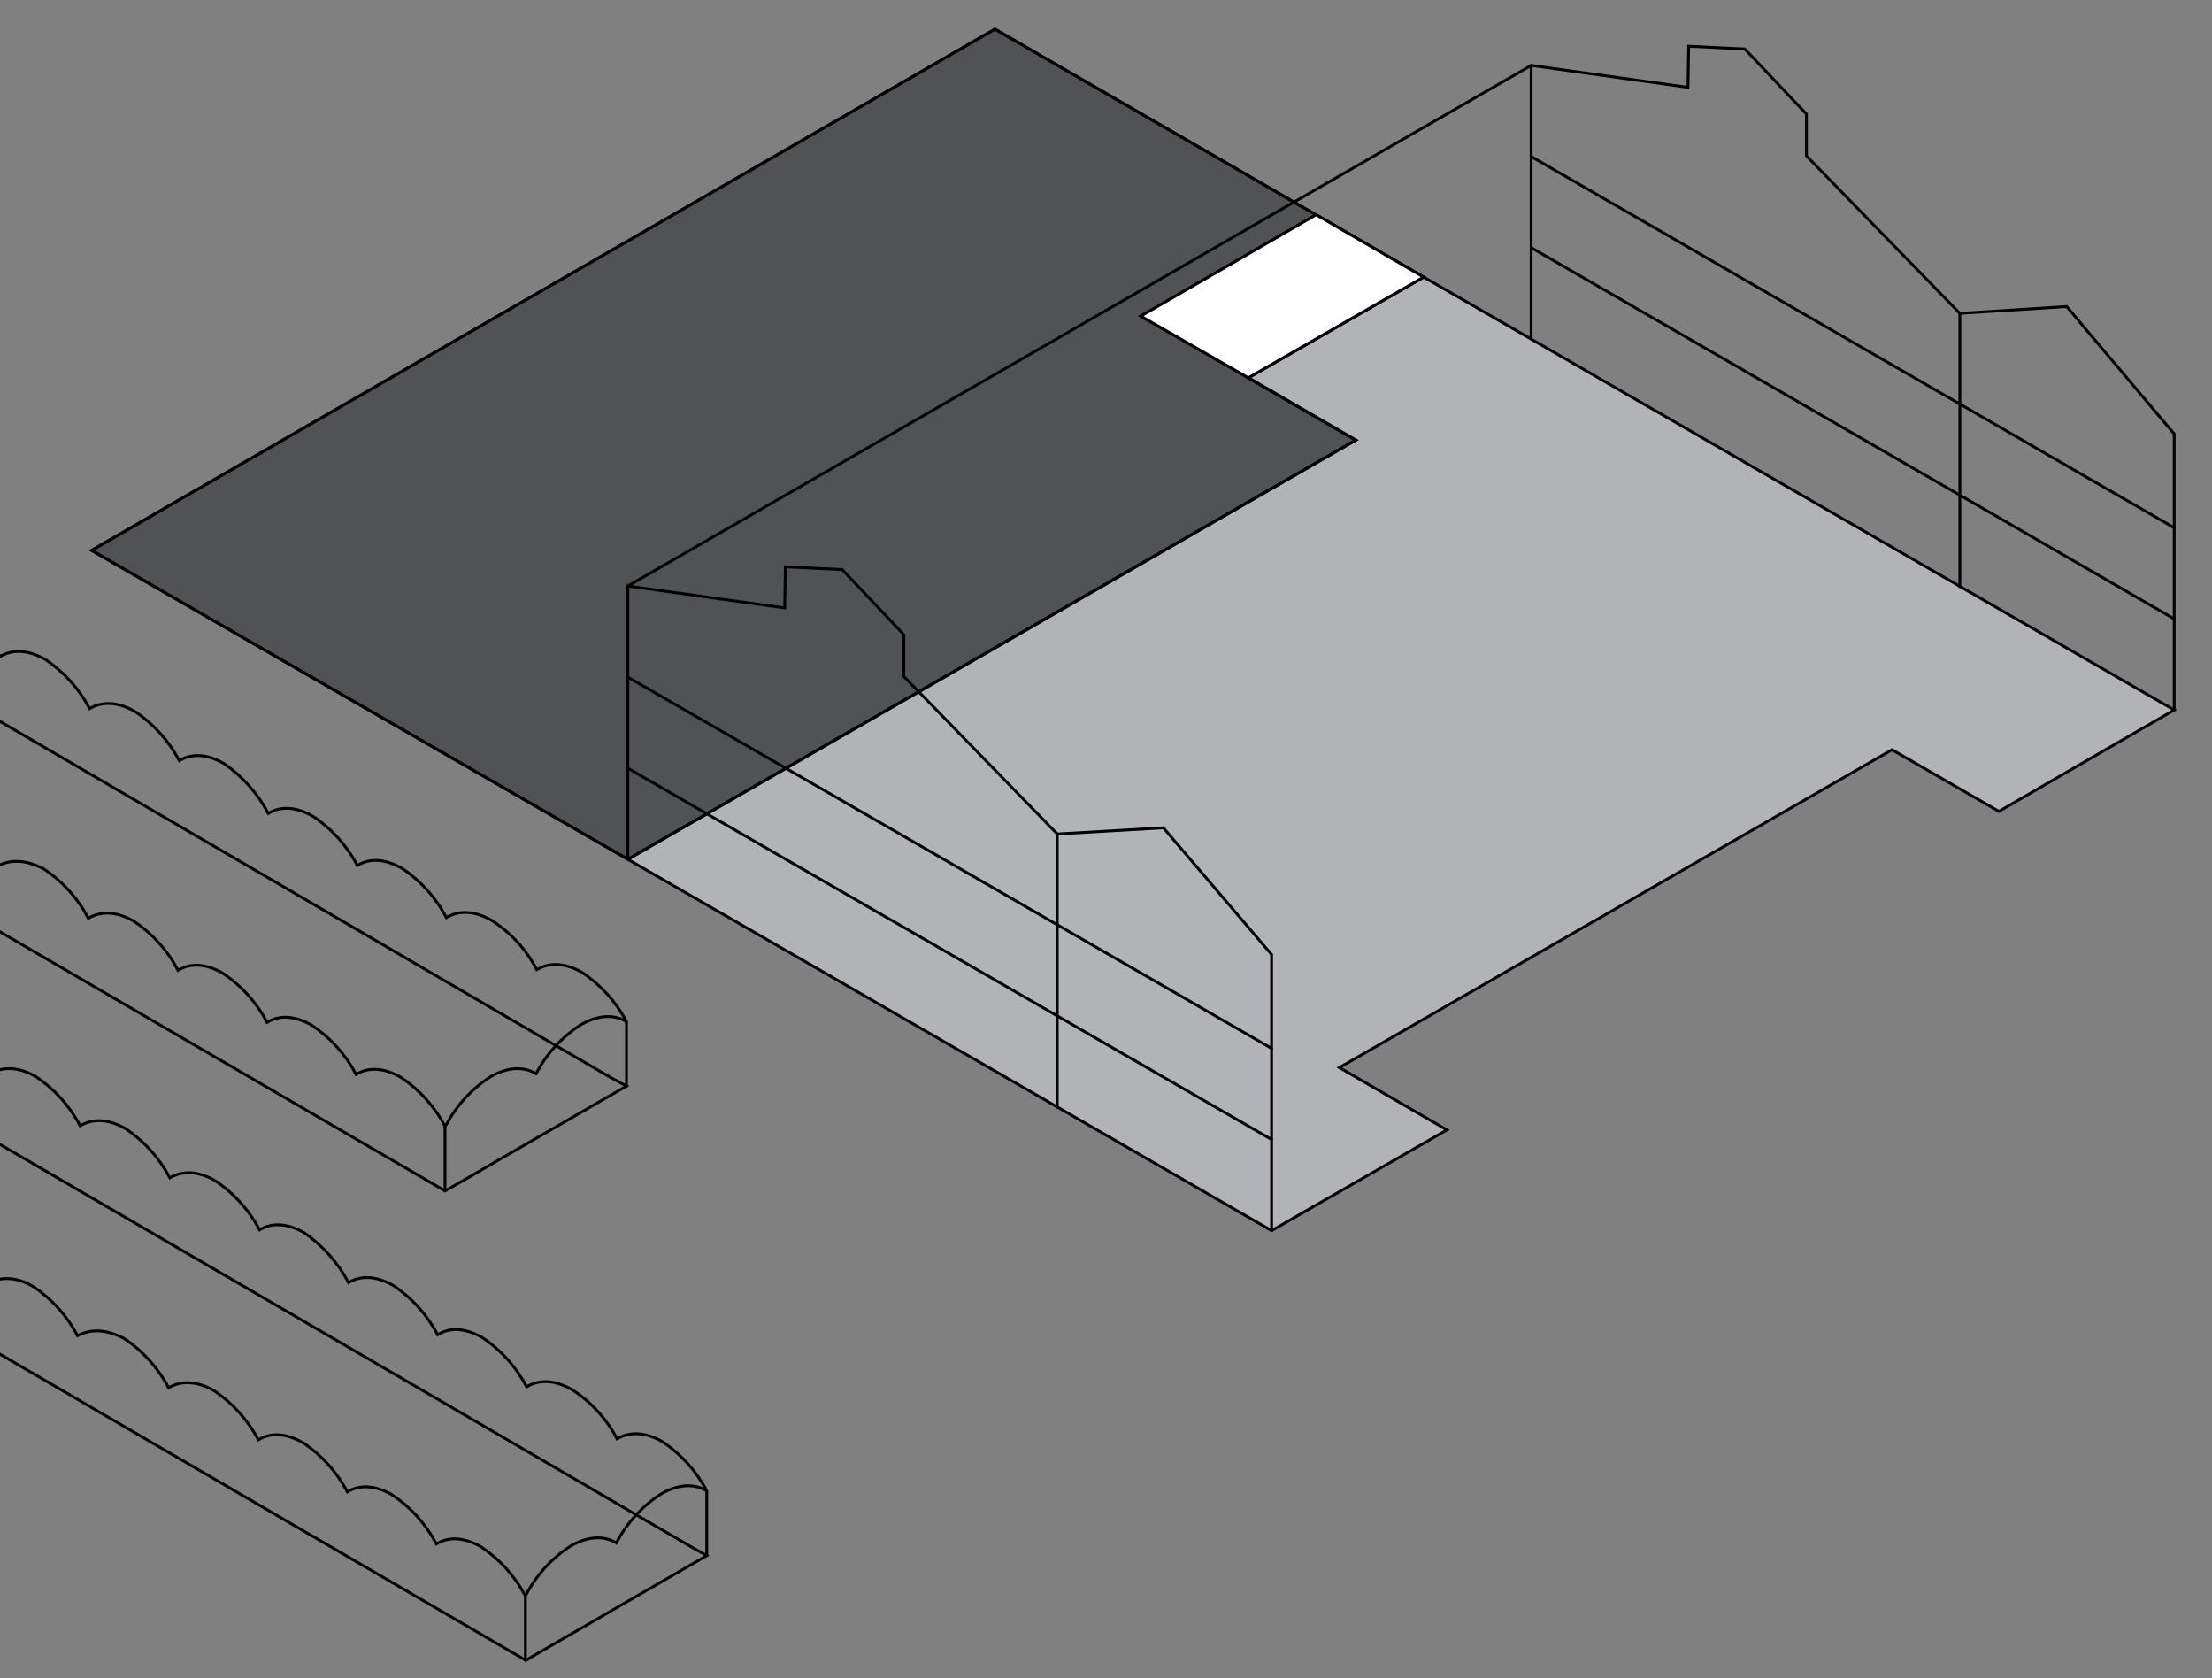 <svg width="323" height="245" viewBox="0 0 323 245" fill="none" xmlns="http://www.w3.org/2000/svg">
<rect x="0" y="0" width="323" height="245" fill="#808080" stroke="none"/>
<g clip-path="url(#clip0_2122_1502)">
<path d="M182.28 55.15L197.98 64.25L91.68 125.45L13.38 80.35L145.28 4.25L207.88 40.45L182.28 55.15Z" fill="#515254" stroke="black" stroke-width="0.41" stroke-miterlimit="10"/>
<path d="M182.28 55.15L166.58 46.15L192.18 31.35L207.88 40.45L182.28 55.15Z" stroke="black" stroke-width="0.41" stroke-miterlimit="10"/>
<path d="M207.88 40.45L182.28 55.15L197.98 64.25L91.68 125.45L185.68 179.65L211.28 164.95L195.58 155.85L276.28 109.45L291.88 118.45L317.48 103.65L207.88 40.45Z" fill="#B1B3B6"/>
<path d="M211.28 164.95L185.68 179.65L91.68 125.45L197.98 64.25L182.28 55.15L207.88 40.45L317.48 103.65L291.88 118.45L276.28 109.45L195.58 155.85L211.28 164.95Z" stroke="black" stroke-width="0.41" stroke-miterlimit="10" stroke-linecap="round"/>
<path d="M91.48 149.15C89.68 148.05 87.38 148.15 84.88 149.55C82.09 151.334 79.815 153.816 78.28 156.75C76.48 155.65 74.18 155.75 71.68 157.15C68.89 158.934 66.615 161.416 65.08 164.35" stroke="black" stroke-width="0.41" stroke-miterlimit="10"/>
<path d="M91.479 149.15C89.951 146.242 87.716 143.766 84.979 141.95C82.479 140.55 80.279 140.45 78.379 141.55C76.844 138.616 74.569 136.134 71.779 134.35C69.279 132.95 67.079 132.85 65.179 133.95C63.651 131.042 61.416 128.566 58.679 126.75C56.179 125.35 53.979 125.25 52.179 126.35C50.651 123.442 48.416 120.966 45.679 119.15C43.179 117.75 40.979 117.65 39.179 118.75C37.627 115.832 35.398 113.329 32.679 111.45C30.179 110.05 27.979 109.95 26.179 111.05C24.651 108.142 22.416 105.666 19.679 103.85C17.179 102.45 14.979 102.35 13.079 103.45C11.551 100.542 9.316 98.066 6.579 96.25C4.079 94.85 1.879 94.75 -0.021 95.85H-0.001C-1.529 92.942 -3.764 90.466 -6.501 88.65C-9.001 87.25 -11.201 87.15 -13.101 88.25" stroke="black" stroke-width="0.41" stroke-miterlimit="10"/>
<path d="M91.48 158.55L65.88 173.35L64.98 173.85L-39.82 112.85L-13.32 97.55L89.08 157.25L91.48 158.55Z" stroke="black" stroke-width="0.41" stroke-miterlimit="10"/>
<path d="M64.999 164.45C63.471 161.543 61.236 159.067 58.499 157.25C55.999 155.85 53.799 155.75 51.999 156.85C50.471 153.943 48.236 151.467 45.499 149.65C42.999 148.25 40.799 148.15 38.999 149.25C37.471 146.343 35.236 143.867 32.499 142.05C29.999 140.65 27.799 140.55 25.999 141.65C24.471 138.743 22.236 136.267 19.499 134.45C16.999 133.05 14.799 132.95 12.899 134.05C11.371 131.143 9.136 128.667 6.399 126.85C3.699 125.45 1.499 125.45 -0.401 126.45C-1.929 123.543 -4.164 121.067 -6.901 119.25C-9.301 117.85 -11.601 117.75 -13.501 118.85C-15.008 115.812 -17.327 113.251 -20.201 111.45C-22.701 110.05 -24.901 109.95 -26.801 111.05C-28.329 108.143 -30.564 105.667 -33.301 103.85C-35.801 102.45 -38.001 102.35 -39.801 103.45" stroke="black" stroke-width="0.41" stroke-miterlimit="10"/>
<path d="M64.98 173.85V164.45" stroke="black" stroke-width="0.41" stroke-miterlimit="10" stroke-linecap="round"/>
<path d="M91.48 149.15V158.55" stroke="black" stroke-width="0.41" stroke-miterlimit="10" stroke-linecap="round"/>
<path d="M182.28 55.15L197.98 64.25L91.68 125.45L13.38 80.35L145.28 4.25L207.88 40.45L182.28 55.15Z" stroke="black" stroke-width="0.41" stroke-miterlimit="10"/>
<path d="M182.28 55.15L166.58 46.15L192.18 31.35L207.88 40.45L182.28 55.15Z" fill="white" stroke="black" stroke-width="0.41" stroke-miterlimit="10"/>
<path d="M317.479 103.65V63.35" stroke="black" stroke-width="0.41" stroke-miterlimit="10" stroke-linecap="round"/>
<path d="M286.18 85.65V45.75" stroke="black" stroke-width="0.41" stroke-miterlimit="10" stroke-linecap="round"/>
<path d="M223.58 49.45V9.55" stroke="black" stroke-width="0.41" stroke-miterlimit="10" stroke-linecap="round"/>
<path d="M223.58 36.15L317.48 90.35" stroke="black" stroke-width="0.41" stroke-miterlimit="10" stroke-linecap="round"/>
<path d="M223.58 22.85L317.48 77.05" stroke="black" stroke-width="0.41" stroke-miterlimit="10" stroke-linecap="round"/>
<path d="M185.68 179.65V139.35L169.88 120.85" stroke="black" stroke-width="0.41" stroke-miterlimit="10" stroke-linecap="round"/>
<path d="M154.38 121.75L169.88 120.85" stroke="black" stroke-width="0.41" stroke-miterlimit="10" stroke-linecap="round"/>
<path d="M154.38 161.65V121.75" stroke="black" stroke-width="0.41" stroke-miterlimit="10" stroke-linecap="round"/>
<path d="M91.68 85.55L114.58 88.75L114.68 82.75L122.98 83.15L131.98 92.65V98.75L154.38 121.75" stroke="black" stroke-width="0.41" stroke-miterlimit="10" stroke-linecap="round"/>
<path d="M317.479 63.35L301.779 44.75" stroke="black" stroke-width="0.41" stroke-miterlimit="10" stroke-linecap="round"/>
<path d="M286.18 45.75L301.78 44.75" stroke="black" stroke-width="0.41" stroke-miterlimit="10" stroke-linecap="round"/>
<path d="M223.58 9.55L246.48 12.75L246.58 6.75L254.78 7.15L263.78 16.65V22.75L286.18 45.75" stroke="black" stroke-width="0.41" stroke-miterlimit="10" stroke-linecap="round"/>
<path d="M91.68 85.55L223.58 9.55" stroke="black" stroke-width="0.41" stroke-miterlimit="10" stroke-linecap="round"/>
<path d="M91.68 125.45V85.55" stroke="black" stroke-width="0.41" stroke-miterlimit="10" stroke-linecap="round"/>
<path d="M91.68 112.15L185.68 166.35" stroke="black" stroke-width="0.41" stroke-miterlimit="10" stroke-linecap="round"/>
<path d="M91.68 98.85L185.68 153.05" stroke="black" stroke-width="0.41" stroke-miterlimit="10" stroke-linecap="round"/>
<path d="M103.201 217.646C101.401 216.546 99.101 216.646 96.601 218.046C93.811 219.83 91.536 222.312 90.001 225.246C88.201 224.146 85.901 224.246 83.401 225.646C80.611 227.43 78.336 229.912 76.801 232.846" stroke="black" stroke-width="0.41" stroke-miterlimit="10"/>
<path d="M103.2 217.647C101.671 214.739 99.436 212.263 96.7 210.447C94.2 209.047 92 208.947 90.1 210.047C88.565 207.113 86.289 204.631 83.5 202.847C81 201.447 78.8 201.347 76.9 202.447C75.371 199.539 73.136 197.063 70.4 195.247C67.9 193.847 65.7 193.747 63.9 194.847C62.371 191.939 60.136 189.463 57.4 187.647C54.9 186.247 52.7 186.147 50.9 187.247C49.347 184.329 47.118 181.826 44.4 179.947C41.9 178.547 39.7 178.447 37.9 179.547C36.371 176.639 34.136 174.163 31.4 172.347C28.9 170.947 26.7 170.847 24.8 171.947C23.271 169.039 21.036 166.563 18.3 164.747C15.8 163.347 13.6 163.247 11.7 164.347C10.171 161.439 7.936 158.963 5.2 157.147C2.7 155.747 0.5 155.647 -1.4 156.747" stroke="black" stroke-width="0.41" stroke-miterlimit="10"/>
<path d="M103.2 227.096L77.6 241.896L76.8 242.396L-28 181.396L-1.5 166.196L100.9 225.796L103.2 227.096Z" stroke="black" stroke-width="0.41" stroke-miterlimit="10"/>
<path d="M76.719 232.997C75.191 230.089 72.956 227.613 70.219 225.797C67.719 224.397 65.519 224.297 63.719 225.397C62.191 222.489 59.956 220.013 57.219 218.197C54.719 216.797 52.52 216.697 50.719 217.797C49.191 214.889 46.956 212.413 44.219 210.597C41.719 209.197 39.52 209.097 37.719 210.197C36.191 207.289 33.956 204.813 31.22 202.997C28.72 201.597 26.52 201.497 24.619 202.597C23.091 199.689 20.856 197.213 18.119 195.397C15.419 193.997 13.22 193.997 11.319 194.997C9.791 192.089 7.556 189.613 4.82 187.797C2.42 186.397 0.12 186.297 -1.78 187.397C-3.288 184.359 -5.607 181.798 -8.48 179.997C-10.98 178.597 -13.181 178.497 -14.98 179.597C-16.509 176.689 -18.744 174.213 -21.48 172.397C-23.98 170.997 -26.18 170.897 -27.98 171.997" stroke="black" stroke-width="0.41" stroke-miterlimit="10"/>
<path d="M76.721 242.396V232.996" stroke="black" stroke-width="0.41" stroke-miterlimit="10" stroke-linecap="round"/>
<path d="M103.2 217.646V227.046" stroke="black" stroke-width="0.41" stroke-miterlimit="10" stroke-linecap="round"/>
</g>
<defs>
<clipPath id="clip0_2122_1502">
<rect width="323" height="245" fill="white"/>
</clipPath>
</defs>
</svg>
